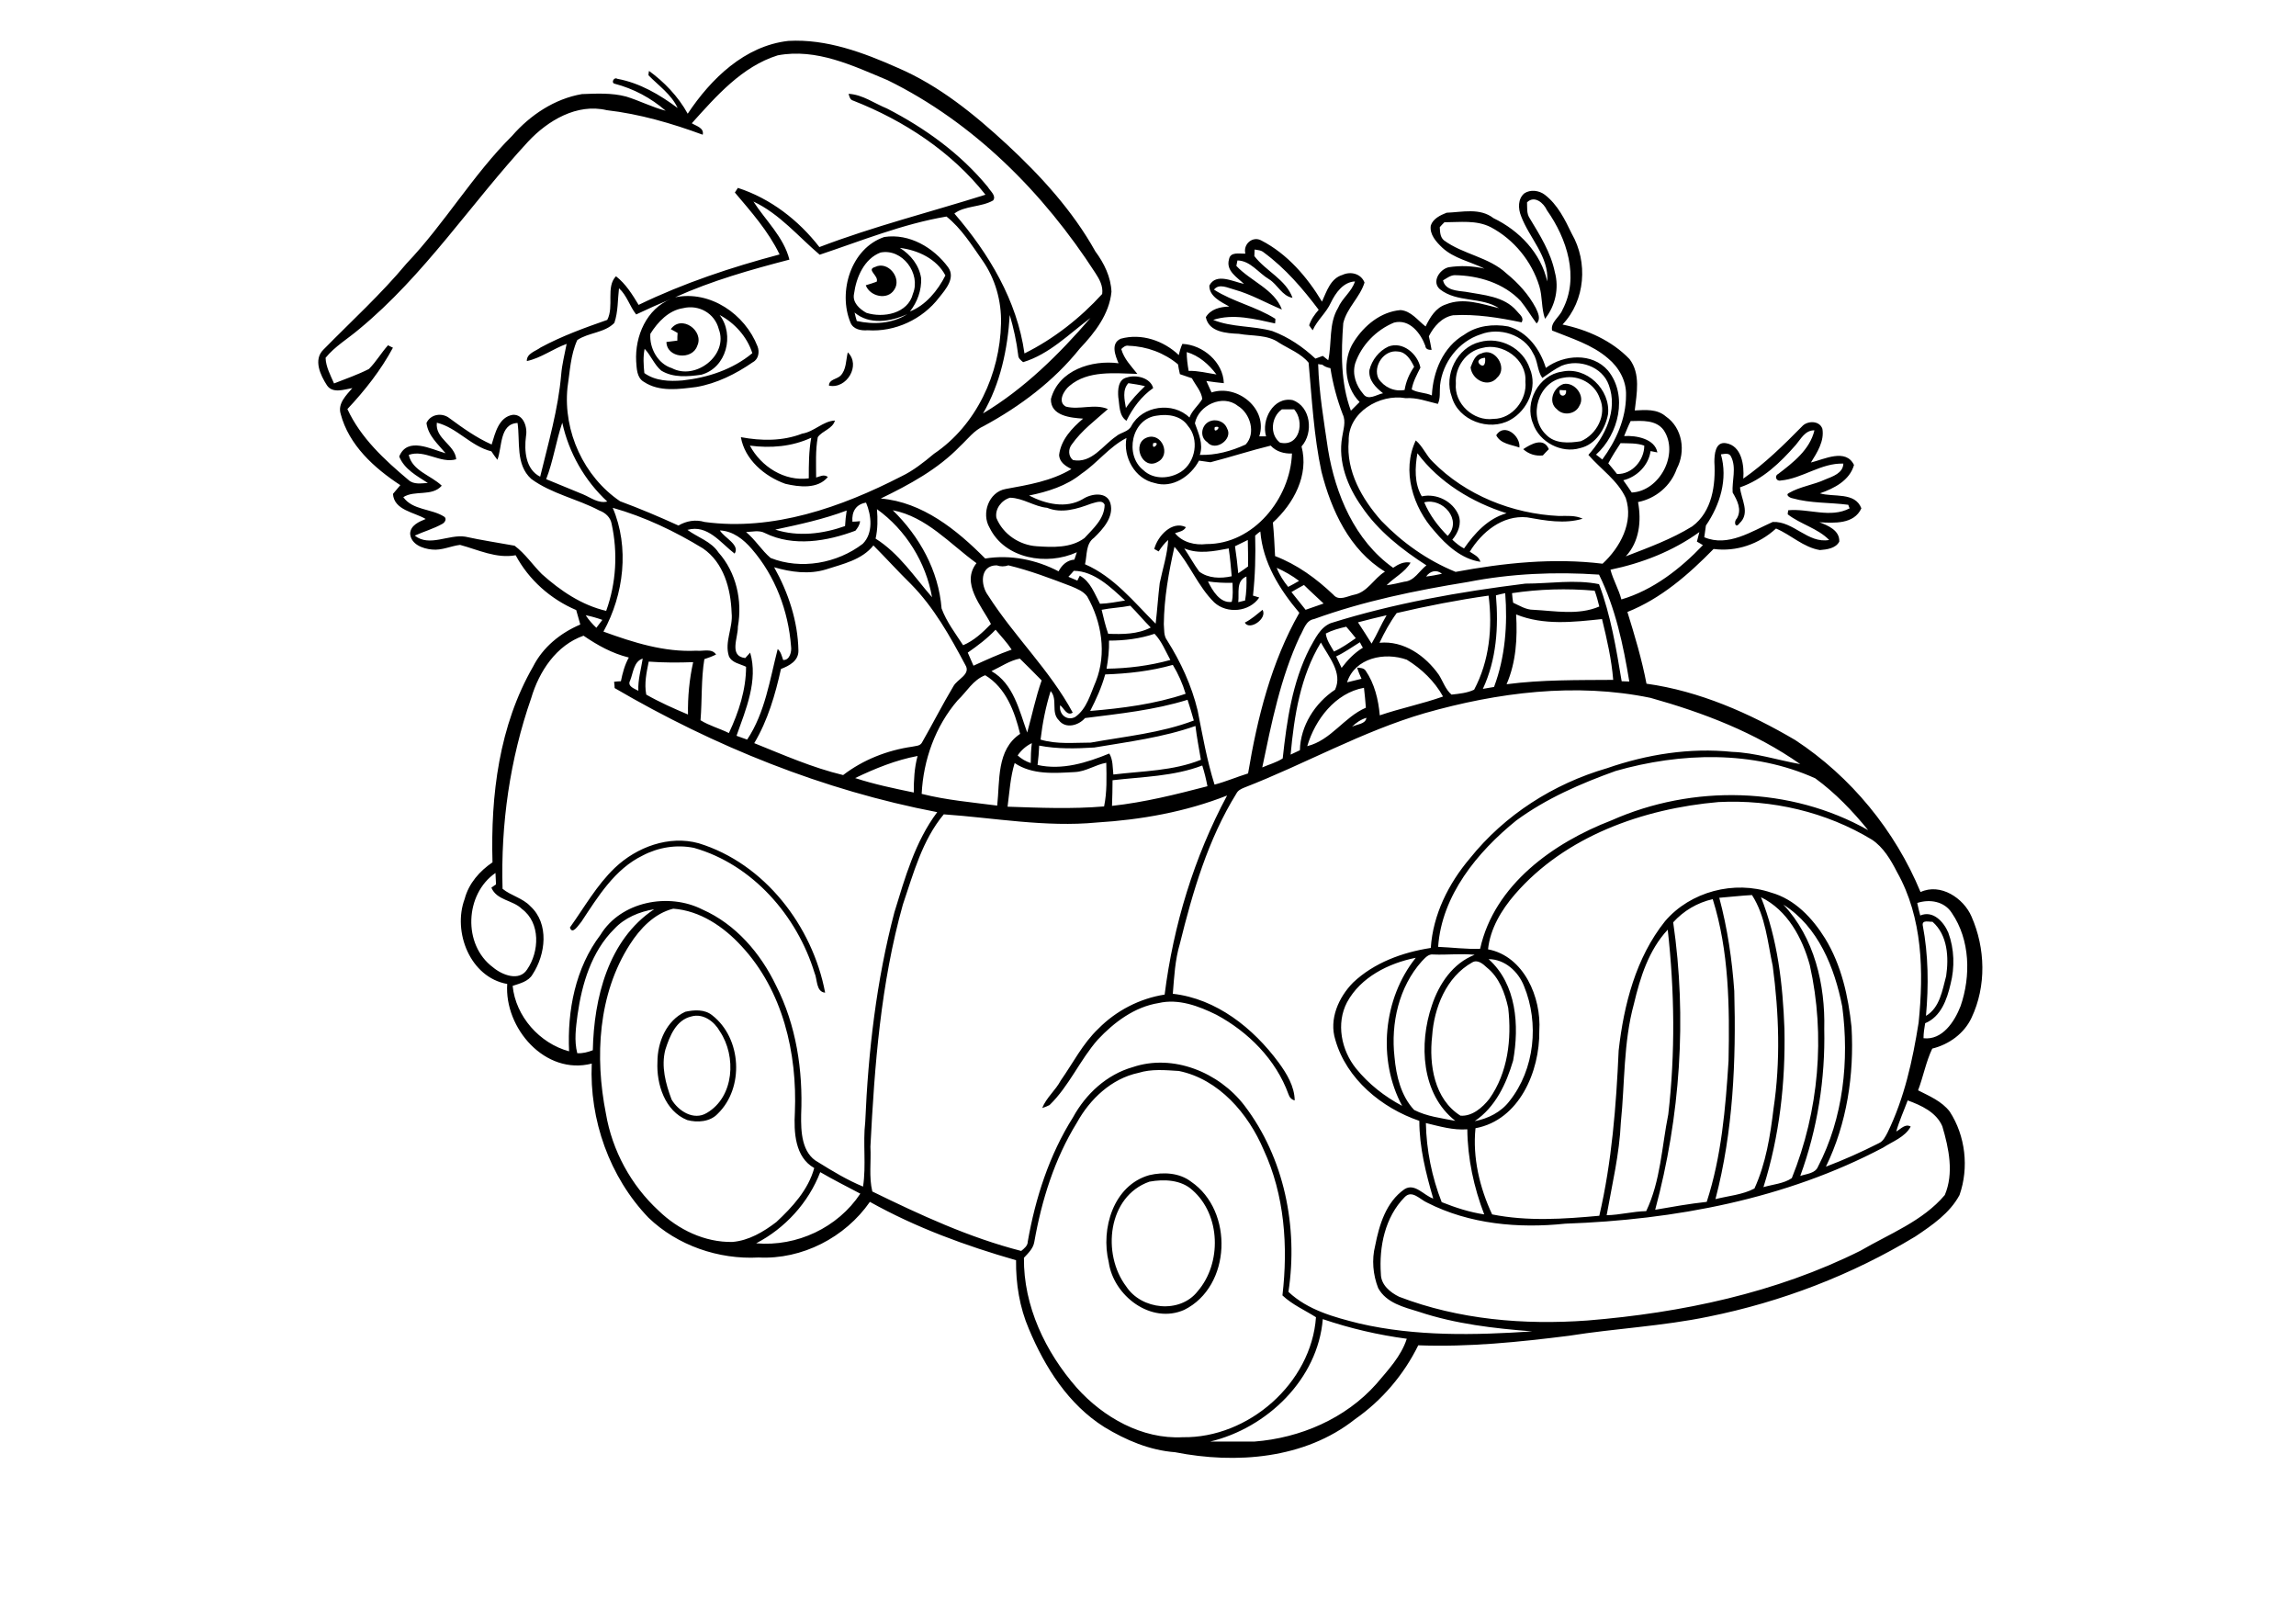 <?xml version="1.0" encoding="utf-8"?>
<!-- Generator: Adobe Illustrator 21.0.2, SVG Export Plug-In . SVG Version: 6.00 Build 0)  -->
<svg version="1.2" baseProfile="tiny" id="Layer_1" xmlns="http://www.w3.org/2000/svg" xmlns:xlink="http://www.w3.org/1999/xlink"
	 x="0px" y="0px" viewBox="0 0 842 595" overflow="scroll" xml:space="preserve">
<g>
	<path d="M421.5,433.3c-15.3,5.4-17.5,26.5-8.5,38.4c5.6,8.6,19.7,10.1,26.2,1.8c8.9-10.3,8.5-28-1.9-37.1
		C433.2,432.6,426.9,432.3,421.5,433.3 M421.5,430.9c5.1-1.2,11-0.9,15.3,2.4c15.7,10.7,14.8,38.4-2.5,47
		c-12.2,5.4-26-5.2-27.7-17.5C403.6,450.6,408.3,434.6,421.5,430.9 M253.6,372.7c-5.7,1.3-8,7.2-9.6,12.2
		c-1.6,6.1,0.1,12.5,2.3,18.3c2.5,4.2,8.1,7.8,12.9,4.9c10.1-5.9,10.9-20.8,4.8-29.9C262,374.6,257.9,371.5,253.6,372.7 M251.3,371
		c3.2-0.7,7.1-1,9.9,1.3c10.8,8.4,11.8,26.6,2,36.1c-2.8,3-7.5,3.3-11.2,2.3c-8.2-3.3-11.3-13.2-10.9-21.3
		C241.1,382.1,244.4,374.2,251.3,371 M225.5,318.2c8-7.6,19.8-12,30.7-9c24.2,7.4,41.8,30.4,46.4,54.8c-3.4-0.3-2.8-4.9-3.9-7.3
		c-6.4-20.9-22.7-39.7-44.2-45.8c-6.4-1.3-13.1-0.2-18.8,2.8c-10.3,5-16.4,15.1-22.5,24.3c-1,1.1-3.3,5-4.2,2.1
		C214.3,332.7,218.8,324.6,225.5,318.2 M456.5,228.3c2.4-1.2,4.4-3,6.5-4.7C464.9,226.8,458.2,231.4,456.5,228.3 M558.6,164.7
		c2.9-1.9,7.5-4.5,9.4,0c-0.8,0.8-1.5,1.5-2.2,2.3C563.1,167.3,560.6,166.5,558.6,164.7 M522.3,184.2c2,4.7,5,8.7,8.6,12.3
		C536.4,190.7,529.1,182.4,522.3,184.2 M519.8,166.2c-0.9,5.2-1.2,11,1.6,15.8c5.4-1.2,11.4,1.8,13.5,6.9c1.2,3.2-0.2,6.5-2.3,9
		c1.3,1.2,2.7,2.4,4.3,3.2c3.9-5.6,8.8-11,15.6-12.9C539.9,184.2,527.9,177,519.8,166.2 M519.2,161.5c2.6,2.2,3.8,5.5,6.2,7.8
		c12.1,12.3,29.2,19.1,46.3,19.9c2.9,0,6-0.3,8.7,1c-6.6,2-13.7,0.7-20.4-0.5c-9-0.9-16.6,5.4-21,12.6c1.5,1,3.4,1.8,3.9,3.7
		c-6.9-1-12.5-6.1-16.8-11.2C518.2,186.1,513.9,172.6,519.2,161.5 M422.9,162.5C422.1,165.9,426.2,161.7,422.9,162.5 M420.7,160.4
		c5.4-1.9,8.9,6.5,3.8,9C418.9,172.6,414.8,162.5,420.7,160.4 M548.7,159.6c2.9-4.7,9,0.2,8.5,4.5
		C554.2,163,550.3,162.8,548.7,159.6 M445.5,156.6C444.7,159.8,448.9,155.8,445.5,156.6 M443.4,154.6c2.5-1.2,5.6-0.1,6.6,2.5
		c2.3,3.9-4.3,8.7-7.3,5C439.9,160.3,440.5,156,443.4,154.6 M275,163.4c4.1,7.7,12.7,13.2,21.6,12c0-5,0-10,0.9-14.9
		C290.4,163.8,282.6,164.4,275,163.4 M294.2,159c4.4-0.7,7.6-4.6,12-4.8c-0.9,3.1-4.6,3.7-6.3,6.1c-0.9,4.9-0.6,9.9-0.6,14.8
		c1.4-0.4,2.9-1.3,4.3-0.2c-3.7,4.5-10.5,3.7-15.6,2.5c-7.6-2.7-14.9-8.9-16.3-17.1C279.2,161.7,287,161.8,294.2,159 M572,143
		c-0.6,2.7,2.7,2.8,2.3,0.1C573.6,143.1,572.8,143.1,572,143 M573.4,140.8c4.1-0.8,8.1,4.4,5.8,8c-1.4,3.1-5.9,3.8-8.2,1.3
		C567.5,147.4,569.7,142,573.4,140.8 M412.9,149.6c2-3,4.5-5.6,7-8c-2-0.5-4.1-0.8-6.1-1.1C411.5,143,412.4,146.6,412.9,149.6
		 M413.3,138.4c3.3-1.1,8.6,0.1,9.6,3.9c-4.3,3-7.5,7.3-9.8,12c-2.8-1.9-2.5-5.7-3-8.7C409.9,143,410,139.1,413.3,138.4
		 M573.4,138.5c-9.3,1.4-13.2,14.3-6.5,20.8c3.3,3.5,8.4,3.2,12.8,2.5c5.8-2.4,9.7-9.7,7-15.7C584.9,140.7,579,137.4,573.4,138.5
		 M572.7,136.3c9.1-2.1,18,6.6,17,15.6c-1,5.4-4.5,11.1-10.2,12.4c-6.9,2.1-15-2.2-17.3-9C558.9,147.5,564.3,137.5,572.7,136.3
		 M310.9,129.2c4.9,4.7-0.4,13.6-6.9,12.2c0-2.3,2.8-2.3,4.2-3.6C310.4,135.6,310.2,132.1,310.9,129.2 M542.8,133.7
		c1.8,1.3,2-1.2,1.8-2.5C543.2,131.2,541.1,132.2,542.8,133.7 M543.3,129.6c4.8-2.4,9.8,5.2,5.8,8.8c-3.2,4-9.3,1-9.8-3.7
		C540.1,132.7,540.9,130.1,543.3,129.6 M543.5,127.6c-5.9,1.2-10,7.1-9.6,13c-0.7,7.4,6.5,14,13.8,13c6.9,0,12.4-7,11.7-13.7
		C560,131.8,551,125.5,543.5,127.6 M542.7,125.4c7.6-2.1,15.8,2.3,18.3,9.7c3,6.9-0.8,15.4-7.2,18.9c-7.7,4.3-19,0.2-21.4-8.5
		C529.4,137.6,534.3,127.4,542.7,125.4 M246,120.7c3.9-5.5,12.3,0.6,9.7,6.1c-1.8,5.4-11.2,4.5-11.3-1.4c1.3-0.2,2.7-0.3,4-0.5
		c0-1,0-1.9,0.1-2.8C247.7,121.6,246.9,121.2,246,120.7 M320.9,97.9c4.8-2.4,10,4.2,7,8.4c-2.5,3.9-8.9,2.4-10.4-1.7
		c1.3-0.4,2.7-0.8,4-1.3C322.4,101.1,317.5,98.9,320.9,97.9 M313.4,114.6c0.2,1,0.5,2.1,0.8,3.1c6.2,1.4,13,1,18.5-2.5
		C326.6,118,318.8,119.2,313.4,114.6 M322.9,92.6c-6,2.3-8.9,9.1-9.7,15.1c-0.7,3.2,2,5.6,4.5,7c6.2,2,15.3,0.3,17.1-7
		C337.8,100.3,330.9,91,322.9,92.6 M330,90.9c4,2.5,7.1,6.4,7.8,11.1c0.2,4.4-1.4,8.8-4.1,12.2c5.7-2.2,10.2-7.6,13-13.2
		C343.5,94.9,336.6,91.7,330,90.9 M324.3,86.9c9.2-1.4,18.1,3.9,23.4,11.1c2.8,3.9-0.9,8.1-3.3,11.1c-6.1,8-16.2,12.7-26.2,12
		c-2.4,0.2-5.3-0.3-6.3-2.8C307.2,107,312.1,91,324.3,86.9 M485.1,483.7c-1.8,22-20.4,39.9-41.3,44.9c5.4,0,10.8,0,16.2,0
		c16.8-1.3,33.4-8.4,44.7-21.1c4.3-5.1,9.1-10.1,11.2-16.6C505.4,489.5,495.1,487.1,485.1,483.7 M300.8,429.8
		c-4.3,11.2-12.9,20.6-23.5,26.1c14.9,1.3,29.9-5.7,38.2-18.2C310.6,435.1,305.6,432.6,300.8,429.8 M522.9,411.8
		c0.2,9.9,2.2,19.8,5.8,29c5,2,10.2,3.7,15.6,4.5c-3.8-9.9-6.1-20.5-6.2-31.2C532.9,414.5,527.9,413,522.9,411.8 M699.6,403.5
		c-1.4,3.8-3.1,7.5-4.2,11.4c1.7-0.9,3.3-3,5.3-1.8c-2.1,3.9-6.6,5.4-10.1,7.7c-35.8,18.9-76.5,26.5-116.6,27.9
		c-17.1,1.8-35.1,0.2-50.6-7.7c-2.6-1.1-5.6-4.9-8.3-2c-7.2,7.3-9.4,18.2-8.7,28.1c0,4,3.4,6.8,6.7,8.4c21.9,8.4,45.8,10.4,69.1,8.7
		c34.4-2.8,69.1-10.1,100.1-25.6c10.6-6.2,22.8-10.8,30.9-20.4c3.4-8,1.5-17.1-0.9-25.2C710.1,407.8,704.5,405.3,699.6,403.5
		 M417.5,393.4c-9.9,2.1-17.8,9.6-22.6,18.3c-8.2,13.3-12.9,28.4-15.6,43.7c-0.4,2.4-2.2,4.1-3.8,5.8c-0.2,17.7,7.9,34.6,19.4,47.7
		c9.7,10.8,23.9,18.9,38.8,18.1c24.1,0.4,47.2-19.8,48.9-44c-4.1-2.6-8.7-4.6-12.3-8c2.1-18,0.8-36.8-6.9-53.4
		c-5.6-13.2-16.4-25.9-31.1-28.9C427.3,392.4,422.3,391.9,417.5,393.4 M539.9,352.9c-9.5,5.3-14,16.6-14.7,27
		c-1.2,10.5,0.8,23.2,10.4,29.2c4.3,0.3,8.1-3,10.6-6.2c6.8-9.6,8.2-21.9,6.9-33.3c-1.2-5.5-3.3-11.2-7.8-14.8
		C543.9,353.5,541.9,351.7,539.9,352.9 M545.9,351.7c10.3,9.2,11.3,24.4,9,37.2c-2.5,8.5-6.5,17.1-14.1,22.2
		c4.9-0.9,9.7-3.3,12.8-7.4c9.2-11.6,10.9-28.5,5.3-42.1C556.8,356.2,551.8,351.7,545.9,351.7 M494,367.5
		c-4.1,7.8-2.1,17.6,3.3,24.3c4.6,5.7,10.5,10.3,16.9,13.7c-9.1-16.9-7-39.3,5-54.3C509.2,353.2,499,358.3,494,367.5 M525.7,350
		c-1.9-0.3-3.1,1.3-4.3,2.5c-8.4,9.4-11.4,22.7-10,35.1c0.6,6.9,2.4,14.3,7.2,19.4c4.7,2.4,10,3,15.1,4
		c-12.5-9.8-13.4-28.3-8.6-42.3c2.6-7.9,7.7-15.5,15.7-18.6C535.8,349.6,530.7,350.2,525.7,350 M599.2,368.1
		c-3.9,14.2-3.3,29-4.8,43.5c-0.5,11.5-3.2,22.7-5.2,34c4.9-0.1,9.6-1.4,14.5-1.5c5.3-11.1,5.7-23.6,8.1-35.5
		c2.6-22.5,2.3-45.2-0.2-67.7C604.6,348.4,601.5,358.4,599.2,368.1 M705.1,339.2c2.1,11,2.2,22.2,1.2,33.3c5.1-3,6-9.4,7.4-14.6
		c1-6.8,0.6-15-5-19.9C707.6,338.1,704.9,337.2,705.1,339.2 M225.3,340.6c-8.4,8.3-11.9,20.2-13.5,31.5c-0.6,4.7-1.3,9.4-0.1,14.1
		c2,0.1,3.9-0.4,5.7-1.1c0.4-19,5.6-40.5,22.5-51.7C234.5,334.3,229.1,336.5,225.3,340.6 M246.9,333.2c-6.9,1.7-12.2,7.3-15.9,13.1
		c-11.7,18.2-12.9,41.3-8.8,62c2.3,13.6,9.2,26.3,19.3,35.6c7.2,7,17,11.7,27.1,11.5c6-0.5,11.4-3.7,16.1-7.3
		c5.9-5.5,11.7-11.8,13.9-19.8c-7.1-4-7.5-13.2-7.1-20.4c0.9-21.7-4.4-44.7-19.6-61C265.4,339.8,256.7,333.9,246.9,333.2 M654,331.7
		c11.4,12.1,15.4,29.4,15,45.6c0.4,18.3-2.5,36.7-8.8,53.9c2.3-0.8,5.5-0.9,6.5-3.4c9.3-17.9,11.5-38.9,8.9-58.7
		C672.8,354.8,666.8,339.8,654,331.7 M703.1,331.1c0.3,1.5,0.7,3.1,1.1,4.6c4.7-2,8.6,2.3,10.3,6.3c2.2,6,2.4,12.7,0.8,18.9
		c-1.3,5.6-3.5,11.9-9.3,14.3c-0.3,1.8-0.6,3.6-0.6,5.5c6.9,0.8,11.4-6.1,13.6-11.8c3.8-11,3.5-24.3-3.2-34.1
		C713.1,330.5,707.7,329.6,703.1,331.1 M645.8,329c6.1,15.3,8,31.9,8.6,48.3c0.4,19.6-1.8,39.3-7.7,58c3.4-1,7.5-1.3,10.4-3.3
		c9.9-24.5,12.4-52.2,6.6-78.1C661,344,655.5,333.7,645.8,329 M613.6,338.2c5.1,35.1,2.6,71.2-6.6,105.4c6.3-1.1,12.5-2.2,18.9-2.9
		c5.4-16.6,6.9-34.3,8-51.7c0.4-19.9,0.2-40.2-5.8-59.3C622.4,331,617.4,334,613.6,338.2 M630.5,329.2c3,11.2,4.7,22.7,5.5,34.2
		c0.7,25.6-0.4,51.5-6.9,76.3c4.7-1.2,10-1.6,14.3-3.9c4.2-9.2,5.8-19.3,7-29.3c2.6-17.3,2-35-0.3-52.3c-1.9-8.8-2.6-18.2-7.6-26
		C638.5,328.4,634.5,328.9,630.5,329.2 M180.8,354.7c3.3,2.8,9.6,5.3,12.5,0.8c4.5-6.5,5-17.1-1.9-22.2c-3.3-3.3-9.2-3.1-11.2-7.8
		c0.4-0.3,1.2-0.9,1.7-1.2c-0.1-1.4-0.1-2.8-0.2-4.2C170.5,327.8,169.6,346.4,180.8,354.7 M555.5,328c-4.9,5.7-9,12.5-9.8,20.1
		c13.2,2.5,19.6,17.7,18.8,29.9c0.2,14.8-7.3,32.7-23.4,35.7c-1.1,10.7,1.5,21.8,6.1,31.6c12.9,2.6,26.3,1.7,39.3,0.5
		c4.6-19.8,6.2-40.3,7.1-60.6c1.9-16.8,6.3-34,17-47.4c9.3-10.9,25.4-15.1,38.9-10.5c8.7,2.4,15.2,9.4,19.8,16.8
		c6,9.8,8.5,21.2,9.7,32.5c1,17.5-1.7,35.4-9.4,51.2c6.6-2.5,13.1-5.4,19.4-8.6c1.6-0.7,2.4-2.4,3.2-3.9
		c6.2-12.7,9.2-26.5,11.4-40.3c1.9-18.6,1.5-38.5-7.9-55.2c-2.3-4.5-5-9.1-9.2-11.9c-16.8-10.2-36.7-14.8-56.3-13.8
		C602.6,296.5,574,306.6,555.5,328 M408,286.1c0,3.1-0.1,6.2-0.2,9.4c11.9-1.3,23.5-4.2,35-7.2c-0.5-2.6-1.1-5.1-1.9-7.6
		C430.4,284.7,419.1,284.8,408,286.1 M369.5,295.8c11.8,0.4,23.6,0.9,35.4-0.1c1.1-5.3,0.9-10.7,0.8-16c-4,0.7-7.4,3.2-11.5,3.4
		c-7.4,0.4-15.6,1.1-22.1-3.3C370.5,285,370.2,290.5,369.5,295.8 M592.5,282.7c-12.8,4.6-25.5,10.1-36.5,18.2
		c-14.2,11.5-27.3,27.4-28.6,46.3c5.1,0.2,10.3,0.9,15.4,0.7c5.2-23.5,26.9-38.9,48.2-47.1c29.7-13.2,65.6-12.5,94.1,3.6
		c-5.7-7-12.1-13.7-19.4-19C642.9,275.1,616.3,275.9,592.5,282.7 M313.6,285.3c7,2.3,14.3,3.8,21.5,5.3c0-4.5,0.2-9,1.4-13.4
		C328.5,278.7,320.9,281.8,313.6,285.3 M373.2,277c1.4,1.3,3,2.2,4.8,2.8c0-2.4,0.1-4.9,0.4-7.3C376.3,273.5,374.5,275.1,373.2,277
		 M401.3,274.1c-6.7,0.4-13.5,0.6-20.2-0.7c-0.1,2.4-0.3,4.7-0.6,7.1c9,2,18-0.8,26.3-4.2c1.4,2.3,1.2,5.1,1.5,7.7
		c10.8-1.3,21.9-1.3,32.1-5.4c-0.7-4.1-1.5-8.3-2-12.4C426.5,270.4,413.8,272,401.3,274.1 M495.8,266.5c1.8-1,5-0.9,5.3-3.3
		C499.1,263.8,497.3,265,495.8,266.5 M381.6,271.2c6,1.8,12.3,1.1,18.4,1.1c12.7-2.3,25.7-3.5,37.8-8.1c-0.7-2.6-1.5-5.1-2.3-7.6
		c-12.2,3.8-25,5.1-37.6,6.7c-2.3,2.7-7.1,4.1-9.6,0.8c-3-2.9-0.3-7.6-3-10.7C383.5,259.1,382.3,265.2,381.6,271.2 M522.5,261.5
		c-23,6.7-44,18.7-66.2,27.3c-1.2,0.5-2.3,1-2.9,2.2c-10.4,16.8-16,36-20.7,55c-1.8,6-2.1,12.2-2.6,18.4c16,1.8,29.5,12.6,38.8,25.2
		c3,4.1,5.8,8.7,5.9,13.9c-1.2-0.3-1.9-1.1-2.3-2.3c-4.6-12.7-14.7-22.8-26.4-29.1c-6.5-3.2-13.9-6-21.2-4.3
		c-8.8,1.4-16.3,7-22.3,13.4c-6.6,7.5-10.5,17-17.7,24c-0.8,0.4-1.7,0.8-2.7,1.1c1.5-3.8,4.9-6.5,6.8-10.1c4.5-6.4,8.1-13.6,13.8-19
		c6.5-6.6,15.2-11.1,24.3-12.5c3.2-25.4,10.8-50.4,22.9-73c-15.2,6-31.5,8.9-47.8,9.9c-18.8,1.8-37.5-1.7-56.1-3
		c-7.9,9.5-11.1,21.6-15,33.1c-8.1,28.9-10.4,59-11.9,88.8c0.3,5.4-0.6,11,0.7,16.4c17.6,8.6,35.5,16.9,54.6,21.8
		c1.1-0.9,2.4-1.9,2.4-3.4c2.8-16,7.9-31.8,16.6-45.6c4.7-8.6,12.4-15.7,21.9-18.4c14.8-5,31.6,1.9,40.9,14
		c14.7,19.2,19.8,44.7,16.2,68.4c7.1,6.7,16.8,9.3,26,11.6c20.8,4.8,42.3,4.3,63.4,2.9c-14-1.1-28.1-2.7-41.6-7.2
		c-5.5-1.7-11.9-3.2-14.9-8.7c-1.9-4.9-2.4-10.4-1.1-15.5c1.5-7.7,4-16,10.7-20.7c3.8-2.5,7.2,2.3,10.6,3.4
		c-2.7-9.3-5.1-18.8-5.1-28.5c-13.8-4.7-26.7-15.3-30.8-29.7c-2.4-7.6,1.2-15.6,6.5-21c7.7-7.3,18.1-11.1,28.5-12.7
		c0.8-12.2,6.5-23.6,14.3-32.8c12.8-16,30.7-27.4,50.3-33.1c14.7-5.1,30.4-7.6,45.9-6c8.5,0.3,16.6,3,25,4.5
		c-16.5-11.6-35.6-18.9-54.9-24.3C577.8,250.2,549.2,253.9,522.5,261.5 M479.4,273.6c8.8-2.2,13.4-10.6,21.5-14.1
		c-0.2-2.4-0.4-4.9-0.7-7.3C489.7,254.1,482.3,263.8,479.4,273.6 M351.2,256.8c-8.2,9.5-12.6,21.9-13.2,34.3
		c9.1,2.3,18.5,3.1,27.7,4.3c1-9.1-0.3-20.5,8.4-26.3c-2-8.2-5.2-16.9-12.8-21.5C356.8,249.3,354.5,253.7,351.2,256.8 M405.3,247.3
		c-1.3,4.7-3.3,9.1-5.5,13.4c11.8-1,23.7-2.5,35-6.3c-1.1-3.7-2.7-7.3-4.7-10.6C422,246.1,413.7,247,405.3,247.3 M237.9,242.6
		c-0.8,4-1.7,8-0.9,12.1c4.9,2.8,10.1,5.1,15.3,7.3c-0.1-6.5,0.5-12.9,1.9-19.2C248.7,243,243.3,243,237.9,242.6 M231.1,249.5
		c-1.2,2.2,1.6,3,3,3.8c-0.2-4,1-7.9,1.6-11.8C232.4,242.5,232.2,246.8,231.1,249.5 M363.6,246.1c8.1,4.6,10.2,14.5,13.1,22.5
		c1.8-6.4,3.1-12.9,5.3-19.1c-2.7-2.7-5.3-5.4-8-8C370.3,242.2,367,244.5,363.6,246.1 M494,250.2c1.8-0.4,3.5-0.9,5.3-1.3
		c-0.6-1.3-1.2-2.7-1.6-4.1c1.1,0.1,2.4,0.1,3.1,1.1c3.3,4.8,4.7,10.7,5.2,16.4c7.6-2.6,15.6-4.2,23.2-6.9
		c-3.1-5.6-7.9-10.2-13.3-13.5C507.8,239,496.9,241.2,494,250.2 M490,240.7c0.7,1.4,1.3,2.8,2,4.2c2.2-2.9,4.7-5.5,7.8-7.4
		c-0.4-0.7-0.8-1.3-1.1-2C495.8,237.3,493,239.3,490,240.7 M484.4,235.6c-7.5,12.3-9.8,26.9-11.1,41.1c1.1-0.5,2.3-1.1,3.4-1.6
		c0.2-8.9,5.5-17.3,12.9-22.2C492.5,246.7,487.2,240.8,484.4,235.6 M194.8,256c-7.8,22.4-11.2,46.2-10.5,69.9
		c3,2.5,7.4,3.4,10.2,6.4c7,6.4,5.6,17.7,0.8,25c-1.5,2.6-4.6,3.3-7.3,4.2c1.1,11.2,9.9,21.1,20.7,24c-0.7-14.9,2.3-30.6,11.5-42.7
		c7.5-12.3,25-15.6,37.4-9.3c12.2,5.4,21.3,16,27,27.9c7.4,14.5,9.9,31.1,9.2,47.3c-0.1,6.1,0.1,14.2,6.3,17.5
		c5.3,3.3,10.6,6.5,16.4,8.9c1.2-7.9-0.1-15.9,0.8-23.7c1.1-25.9,4.1-51.8,10.7-76.9c3.9-12.7,7.6-25.9,15.7-36.7
		c-41.8-8-81.7-24.1-118.3-45.5c0-0.6-0.1-1.7-0.2-2.3c0.6-0.1,1.9-0.2,2.5-0.2c0.6-3,1.4-6,2.9-8.7c-6.1-1.5-11.5-4.5-16.6-8
		C204,236.6,197.7,246.2,194.8,256 M406.7,234.9c0.1,3.4-0.3,6.9-0.9,10.3c7.9-0.1,15.8-1.1,23.4-3.2c-1.8-3.3-3.2-6.9-5.8-9.6
		C418.1,234.2,412.4,234.9,406.7,234.9 M354.9,239.3c0.7,1.6,1.4,3.2,2.1,4.8c4.6-2.1,9.2-4.2,14-5.9c-1.7-2.6-3.9-4.9-5.9-7.3
		C362.1,234.1,358.5,236.8,354.9,239.3 M486.2,232.3c0.3,2.5,1.8,4.5,3,6.6c2.9-1.3,5.4-3.1,8-4.9c-1.1-1.4-2.3-2.8-3.5-4.2
		C491.1,230.4,488.5,231.1,486.2,232.3 M498,228.2c1.7,2.6,3.4,5.2,5,7.8c2-3.4,3.5-7,5.5-10.4C504.9,226.4,501.5,227.3,498,228.2
		 M556,225.3c0.5,8.7,0,17.5-3.5,25.6c13-1.7,26-1.5,39.1-1.6c-0.6-7.5-2.3-14.9-4.1-22.3C577.1,228.1,566.1,229.4,556,225.3
		 M214.8,225.6c1.1,1.7,2.4,3.2,3.9,4.6c0.7-1,1.5-1.9,2.2-2.9C218.9,226.6,216.9,226,214.8,225.6 M404,223.6c0.7,3,1.4,5.9,2.4,8.8
		c5.3,0.2,10.8,0.2,15.6-2.3c-2.6-2.6-4.9-5.4-7.5-8C411,222.8,407.5,222.9,404,223.6 M512.2,224.8c-2.5,3.4-4.5,7.1-6.3,10.9
		c8.9-0.9,16.9,4.8,21.8,11.8c1.5,2.4,2.4,5.3,4.6,7.2c2.8-0.3,5.8-0.6,8.3-1.8c5.6-10.5,6.8-22.8,5.3-34.5
		C534.6,220,523.3,222.2,512.2,224.8 M548.6,218.3c1,11.6,0.2,23.6-4.8,34.3c1.3-0.2,2.7-0.5,4.1-0.7c4.1-10.9,5-22.9,4.1-34.4
		C550.9,217.7,549.8,218,548.6,218.3 M554.5,217.5c0.1,1.2,0.2,2.3,0.4,3.5c2.4,1.1,4.7,2.6,7.4,2.6c8,0.4,16.5,2.1,24.2-1.2
		c-0.5-2-1-3.9-1.7-5.8C574.6,215.7,564.5,216,554.5,217.5 M473.6,217.1c1.8,2.2,3.5,4.4,5.2,6.5c2.2-0.8,4.4-1.5,6.6-2.3
		c-2.4-2.3-4.9-4.5-7.2-6.8C476.7,215.3,475.1,216.2,473.6,217.1 M443,213.2c1.6,3.3,4.4,8.1,8.7,7.5c0.6-2.3,0.3-4.7,0.3-7
		C448.9,213.8,445.9,213.6,443,213.2 M454.1,220.8c0.8-0.2,1.7-0.4,2.5-0.6c0.5-2.9,0.6-5.9,0.5-8.8
		C453.2,213,454.5,217.4,454.1,220.8 M538.3,213.4c-19.1,3.1-38.2,7-56.4,13.6c-3.1,0.5-3.8,4-5.2,6.3
		c-7.1,15.2-10.4,31.8-13.8,48.1c2.5-1.1,5.2-1.8,7.5-3.3c1.5-13.8,3.5-27.9,9.9-40.4c2-3.5,3.8-7.6,7.7-9.2
		c23.2-7.3,47.3-11.5,71.4-14.5c9,0,18.2-1.6,27,0.2c4.3,11.4,6.3,23.6,8.3,35.6c0.9,0,1.9,0.1,2.8,0.1c-2.2-13.4-5.1-27-11.1-39.2
		C570.4,209.6,554.1,210.3,538.3,213.4 M523,211.4c1.9-0.2,3.9-0.6,5.8-1C526.8,208.7,524.4,209.4,523,211.4 M393.8,209.3
		c-0.6,0.7-1.3,1.5-2,2.2c1.1,0.5,2.2,0.9,3.3,1.4c0.2-0.5,0.7-1.4,0.9-1.8c3.9,2.1,5.4,6.6,7.4,10.3c3.1-0.1,6.1-0.7,9.2-1.2
		C407.4,215.4,401.3,209.4,393.8,209.3 M468.2,208.2c1,2.6,2.5,4.9,4.2,7c1.3-0.7,2.7-1.4,4-2.2
		C473.9,211.1,471.1,209.5,468.2,208.2 M362.4,218.4c9.5,14.9,22.6,27.3,31,42.9c-2.1,1.4-3.2-1.6-4.6-2.7c-0.6,3.3,2.5,5.9,5.5,4.3
		c4.3-3,5.6-8.5,7.6-13.1c4-10.2,2.1-21.8-3.2-31.1c-1.4-1.9-3.7-2.8-5.8-3.7c-7.6-2.9-15.2-5.8-23.1-7.7c-1.4,0.5-2.9,0.5-4.3,0
		C359.3,207.3,359.5,214.6,362.4,218.4 M434.3,201.1c1.9,2.8,3.5,5.8,5.5,8.5c3.3,2.5,7.9,2.6,11.9,1.7c-0.3-3.4-0.6-6.8-1.1-10.2
		C445.3,202.1,439.6,203.3,434.3,201.1 M302.9,208.8c-6.2,1.9-12.9,1-19-0.8c5.2,9.3,8.7,19.8,8.9,30.5c0.1,3.8-3.3,5.6-6.4,6.8
		c-2.1,9.4-4.8,18.8-9.8,27.2c10.7,4.3,21.3,9,32.6,11.7c7.3-5.6,16.2-9.1,25.3-10.4c1.2-0.3,2.9-0.2,3.6-1.5
		c3.9-6.8,7.5-13.9,11.5-20.6c1.4-2.7,6.6-4.4,4.4-7.9c-5.6-10.5-11.5-21.1-20-29.7c-4.7-4.6-9.1-9.5-13.7-14.1
		C316.1,205.3,309.1,206.8,302.9,208.8 M452.9,200.3c0.5,3.3,0.9,6.6,1.2,9.9c1.2-0.8,2.4-1.6,3.6-2.5c0-3.2,0-6.5-0.1-9.7
		C456,198.8,454.5,199.5,452.9,200.3 M590.6,208.9c1,3.8,3,7.1,4,10.9c11.6-3.4,21.6-11.2,29.9-19.9c-0.7-0.4-1.4-0.9-2.2-1.3
		c0.3-1.2,0.6-2.3,0.9-3.5C613.5,202.1,602.2,206.5,590.6,208.9 M460.3,196.4c0.2,7.3,0,14.7-0.8,22c0.6,0.2,1.8,0.5,2.3,0.7
		c-3.6,5.3-11.8,6.1-16.5,1.8c-6-5.9-9-14.1-14.6-20.4c-2.1,9.3-3.8,18.8-3.9,28.4c0.2,2-0.1,4.2,1.2,5.9c5,7.9,9,16.6,11.2,25.7
		c1.8,9.1,3.4,18.3,6.2,27.2c4.2-1.1,8.1-2.8,12.3-4.1c3.4-20.4,8.5-40.8,18.8-58.9c-7.2-8.5-13.4-18.4-14.3-29.8
		C461.5,195.3,460.9,195.9,460.3,196.4 M252.1,194.3c3.8,2.8,8.7,4.2,11.4,8.3c6.5,7.3,8.8,17.6,7.1,27.2c0.1,4-3.4,10.8,2.7,11.5
		c0.6-0.7,1.2-1.3,1.8-2c3,10.2-1.6,20.9-5,30.5c1.3,0.5,2.6,0.9,3.9,1.4c6.6-9.9,8.3-22,11.2-33.2c1.2,1,1.5,2.6,2,4
		c2.4,0.2,3.2-3.1,2.9-5c-1-13-5.8-25.8-14.4-35.7c-3-3.5-6.9-6.6-11.7-6.8c1.6,2.7,7.5,5.3,5.4,8.5
		C264.3,199.1,259.5,192.2,252.1,194.3 M327.4,187.1c9.8,9.6,16.8,22.1,17.9,36c1.8,4.9,5.1,9.2,7.9,13.5c4-1.7,7.2-4.7,10.2-7.8
		c-3.4-6.6-11.1-14.9-5.3-22.3C348.3,199.4,339.8,189.5,327.4,187.1 M321.6,186.7c0.3,3.6,0.3,7.3-0.5,10.8
		c8.6,5.4,14.2,14,20.7,21.5C339.6,206.3,332.2,194.3,321.6,186.7 M284.3,194.2c8.4,2.7,17.4,1.6,25.6-1.3c0.1-1.9,0.3-3.8,0.6-5.7
		C302,190.4,293.2,192.3,284.3,194.2 M224.7,186.2c6.2,14.5,4.1,31.8-3.4,45.4c11,4,22.3,7.6,34.1,7c2.4,0.3,5.6-1,7.2,1.4
		c-1.4,0.7-2.8,1.2-4.3,1.7c-1.2,7.3-0.8,14.9-1.4,22.4c3.2,2,7,3,10.4,4.7c3.6-7.6,6.3-15.9,6.3-24.3c-2.2-1.1-5.2-1.4-6.3-3.9
		c-1.7-5.3,1.6-10.5,1-15.9c-0.3-8.8-2.9-18.4-10.5-23.6C247.5,194.8,236.4,189.5,224.7,186.2 M312.6,191.3c0.7,0,2.1-0.1,2.8-0.2
		c-0.1,1.4-0.9,2.5-1.7,3.5c-10.4,3.9-22.7,6-33.1,0.9c-2.2-1.2-4.7-0.5-7-0.4c3.4,2.8,5.7,6.7,9,9.5c11.1,4.4,24.4,2,33.8-5.2
		c3.9-3.9,3.2-10.4,1.2-15.1C313.9,184.9,312.3,187.6,312.6,191.3 M370.4,182.5c-3.1,0.9-5.6,4.1-5,7.4c2.4,6,8.5,10,14.8,10.4
		c5.9,0.4,12.5,0.7,17.5-3c3.2-3.5,7.3-7,7.4-12.2c-0.8-2-3.4-0.8-5-0.4c-5.1,1.9-10.7,3.7-16.1,1.5
		C379.4,185.8,375.2,182.6,370.4,182.5 M594.3,162.5c-1.6,2.4-3.1,4.8-4.5,7.4c1.1,1.3,2.2,2.6,3.2,3.9c5.6,0.2,10-5.1,10-10.4
		C600.2,162.4,597.3,162.6,594.3,162.5 M396.6,173.7c-5.5,4.5-12.4,6.6-19.2,8c6,3.1,13.5,4.9,19.7,1.3c3-2,8.8-2.9,10.1,1.5
		c1.4,5-2.7,9.5-6,12.7c-3.1,2.2-2.5,6.4-3.3,9.7c10.6,4.6,17.9,13.8,25.9,21.8c0.6-5,0.9-10,1.5-14.9c1.1-5.3,2.8-10.4,3.1-15.8
		c-1.4,1.2-2.5,2.7-3.5,4.2c-0.4-0.2-1.2-0.7-1.6-0.9c1.2-4.7,6.5-10.5,11.6-8c-0.8,1.5-2.5,1.7-4,2.2c2.7,3.4,7.4,4.5,11.5,4
		c17.3,0.1,30.8-16.7,31.4-33.2c-2.9,0.1-5.8-0.7-7.8-2.9c-7.4,1.8-14.7,4.2-22.1,6.1c-1.4-0.2-2.8-0.4-4.2-0.6
		c-3,5.7-9.7,10.3-16.3,8.2c-7.2-1.5-11.6-9.5-10.3-16.5C406.7,163.9,402.4,169.8,396.6,173.7 M658.6,163.1
		c-5.7,6.5-12.2,12.8-20.5,15.6c0.4,4.4,3.9,9.4-0.2,13.2c-1.5,2.1-2.2-0.6-1-1.7c2-3.3,0.2-6.7-1.5-9.6c-0.3-4.3,1.5-9.1-0.6-13.2
		c-0.7-1.5-2.5-0.9-3.7-0.8c2.6,9.1-0.3,18.5-5.5,26.1c-0.2,1.4-0.4,2.9-0.6,4.3c8.7,3.7,17.4-2.2,25.1-5.6c7.6-0.4,12.9,8,20.7,6.6
		c-4.2-4.3-10.4-5.7-15.2-9.4c0-0.4,0.1-1.1,0.2-1.5c7.4-0.7,15.5,3,22.5-0.7c-0.1-0.3-0.4-0.9-0.5-1.3c-6.8-0.9-13.8-0.5-20.5-2.4
		c-0.8-0.1-2.7-1.2-1.3-1.9c4.1-2.4,9.1-3,13.4-5c2.7-1.1,6.5-2.3,6.6-5.8c-8.2-0.3-15,5.5-23,6.2c-1.6,0.4-2.4-1.7-0.9-2.4
		c5.5-4.2,11.6-8.9,13.3-16C662,157.7,660.4,161,658.6,163.1 M200.3,175.7c4.5,1.9,9.1,3.7,13.6,5.6c2.8,1.2,5.6,3.4,8.8,2.6
		c-8.3-7.7-14.1-17.9-16.5-28.9C203.9,161.8,202.9,169,200.3,175.7 M160.2,155c-0.7,5.9,6.7,8.1,7.1,13.4
		c-5.8,1.7-11.5-3.7-17.4-1.6c1.3,5.9,8.2,7.5,12.1,11.3c-3.6,4.1-9.9,1.5-14.1,4.2c3.4,4.8,10.3,4.2,14.9,7.1
		c1.2,0.7,0.4,2.2-0.6,2.7c-3.2,1.8-6.8,2.8-10.1,4.3c5.4,4.3,12.5-0.6,18.6,0.4c5.9,1.3,12,2.2,18,3.3c3.9,2.9,6.6,7,10,10.4
		c6.8,6.1,14.6,11.4,23.6,13.5c3.7-10.2,4.3-21.4,2-31.9c-0.4-2.4-2.3-4.1-4.5-4.9c-8.1-4.3-17.5-6.1-25-11.6
		c-5.8-5.3-4-13.6-5-20.5c-6.7,0.3-5.6,9-7.4,13.5c-0.8-1-1.5-2.1-2.2-3.1C172.6,163.6,167.6,156.8,160.2,155 M598,154.4
		c-0.9,1.8-1.6,3.6-2.4,5.5c4.4-0.3,11.3,1,12.2,6c-0.6-0.1-1.9-0.4-2.5-0.5c-0.7,5.2-5,9.5-10,10.7c1.1,1.5,2.1,3,3.1,4.5
		c10.3-0.5,17.5-14.3,11.7-22.9C607.3,153.9,602.2,154.3,598,154.4 M424.3,152.4c-9.4,1.1-12,14.5-5,20c3.8,3.6,9.7,3.2,13.8,0.6
		c5.4-3.5,6.8-12,2.5-16.9C433.2,152.5,428.4,151.7,424.3,152.4 M469.4,162.3c7.3,1.7,9.1-7.8,5.2-12.2c-1.5,0-3,0-4.5,0
		C466.2,152.8,465.5,159.3,469.4,162.3 M438.2,155.2c1.3,3.7,3.2,7.6,1.8,11.6c5.8,0.2,11.6-1.4,16.8-3.8c3.9-4.1,1.7-11.5-2.9-14.2
		C448.4,144.4,439.5,148.6,438.2,155.2 M483.4,133.5c0.3,10.5,2.1,20.9,3.6,31.2c2.7,16.5,9.8,33.5,23.9,43.5c1.9-1.3,4-2.4,6.4-1.9
		c-2.1,3.6-6,5.4-8.8,8.3c2.2-0.3,4.4-0.8,6.5-1.3c3.7-0.3,5.4-3.9,8.1-6c-9-5.8-17.7-12.6-23.7-21.5c-5.2-7.3-8.8-16.5-7.2-25.5
		c0.4-2.8,1.5-5.7,0.2-8.4c-2.1-5.5-3.6-11.1-4.5-16.9c-1.1-0.2-2.2-0.6-3-1.3C484.5,133.7,483.8,133.6,483.4,133.5 M435.2,129.1
		c0,2.3,0.3,4.6,0.7,6.9c3.5-0.1,6.8,0.8,10.2,1.3C443.3,133.6,439.7,130.4,435.2,129.1 M505.5,138.8c2.1,3.2,5.8,4.9,9.6,4.2
		c0.5-3.1,1.7-5.9,3.5-8.5c-1.2-2.5-2.9-5.4-5.9-5.6C507.5,128.1,503.4,134.3,505.5,138.8 M411.2,128c1,3.6,3.6,6.2,5.9,9.1
		c-8.3-0.2-18.1-1.4-24.9,4.4c-2.1,1.7-4.5,5.9-1.3,7.6c5,1.3,10.5-1.2,15.4,0.9c-4.6,4.1-9.6,7.8-13.2,12.9
		c-1.4,1.7-1.4,4.4,0.4,5.8c6.9,1.3,10.8-5.3,15.8-8.7c1.7-1.5,4.5-1.6,5.6-3.8c4-7.5,15.3-9,21.3-3.1c1-2.7,3.3-4.4,4.7-6.8
		c-0.3-2.8-2.5-5.1-3.8-7.6c-1.5-0.5-3-1-4.4-1.5c-0.3-1.2-0.5-2.4-0.7-3.6c-5-4.2-11.5-6.6-18-6.8
		C412.8,126.5,411.9,127.3,411.2,128 M543,122.6c-8.1,2.6-14,10.3-14.9,18.7c-0.2,2.3,0.2,4.7-0.8,6.8c-3.9-0.9-7.7-2.4-11.8-2.1
		c-9.5-1.7-21.2,5.2-20.9,15.7c-1,11.1,4.9,21.3,12,29.3c7.7,8,16.9,14.5,27.2,18.7c17.7-3.3,35.9-5.2,53.9-3
		c6.4-5.9,11.5-15.2,8.5-24.1c-3-6.5-9.1-10.5-13.7-15.8c6.1-6.8,10.9-16.4,7.5-25.6c-2.4-6.8-10.9-9.7-17.3-7.1
		c-2.5,1.2-4.8,2.9-7.1,4.5c-1.9-2.7-1.6-6.3-3.4-9.1C558.9,122.7,549.9,119.9,543,122.6 M360.5,151.6c15.2-9.1,27.9-21.7,39.4-35
		c-7.9,5.9-15.1,13.3-24.7,16.2c-0.8-0.7-1.8-1.4-1.8-2.6c-0.6-5-1.7-9.9-3.1-14.7C369.5,128.1,366.9,140.6,360.5,151.6
		 M263.9,115.5c5.6,7.3,2.5,19.4-6.7,21.9c-4.8,0.7-10.3,1.2-14.7-1.5c-2.6-2.2-3.8-5.6-6.1-8c-0.6,2.9-0.4,6-0.1,8.9
		c4,2.9,9.2,3.1,14,2.7c9.2-1,18.4-4,25.6-10C274,123.5,269.4,118.4,263.9,115.5 M250.5,113c-5.3,0.8-9.3,5.1-12,9.4
		c-0.4,5.2,2.7,11,7.9,12.6c8.7,4.6,20.8-4.8,17.2-14.3C262.1,114.8,256.2,111.6,250.5,113 M460.1,91.5c0,0.6-0.1,1.8-0.1,2.4
		c4.2,5.5,11.6,8.6,14,15.3c-3.8-0.6-5.5-4.9-8.6-6.8c-3.9-2.3-6.8-6.8-11.6-6.9c-0.1,0.5-0.3,1.5-0.4,2c5.2,5.6,14,8.6,16.7,16
		c-5.8-2.4-11.3-5.6-17.4-7.3c-2.4-0.6-5.6-2.4-7.5,0c7,4.5,15.4,6.2,22.5,10.7c0,0.4,0,1.3-0.1,1.7c-7.3-1.6-15.4-3.7-22.7-1.3
		c6.9,2.8,14.6,2.1,21.7,4.1c5.9,2.2,11.2,5.8,15.8,10.1c0.9-0.3,1.8-0.7,2.7-1c0.7,0.5,1.3,1.1,2,1.6c1.4-6.3,0.1-13.4,3.6-19.2
		c1.5-3.6,5-5.9,6.2-9.7c-4.3,0.2-7.1,4.2-8.8,7.7c-1.7,3.8-5,6.4-6.7,10.2c-0.3-0.4-1-1.3-1.3-1.8c0.7-2.2,2-4,3.5-5.7
		c-5.8-7.7-12.2-15.2-20.1-21C462.5,91.7,461.2,91.7,460.1,91.5 M276.3,73.9c4.5,7,11.1,13,13.2,21.3c-14.2,3.7-28.4,7.7-41.9,13.8
		c12.9-2.6,25.6,6.2,30.2,18c0.8,2,0.4,4.7-1.7,5.8c-6.2,4.3-13.2,7.8-20.7,9.1c-6.4,0.8-13.6,1.9-19.3-1.9
		c-2.6-1.5-2.6-4.9-2.8-7.5c-0.5-9.2,3.8-19.3,12.8-22.9c-4.3,1.8-8.6,3.7-12.8,5.7c-2.4-3-3.4-7-6.3-9.6c-0.5,4.2-0.3,8.6-1.7,12.7
		c-3.6,3.7-9.5,3.5-13.6,6.3c-2.5,5.5-2.7,11.6-3.6,17.5c-1.6,16,6,32.6,19.3,41.6c7.3,2.7,14.4,5.7,21.4,8.9
		c2.9-1.7,6.3-2.3,9.6-1.3c25.1,3.4,50.1-5.4,72.1-16.7c4.4-2.1,8.3-5.2,12-8.3c15.6-10.5,24.2-29.3,24.6-47.8
		c0.2-8.2-2.1-16.4-6.8-23.1c-4-5.7-7.7-11.7-13.2-16.1c-16,2.7-31.2,8.9-46.5,14C292.8,86.8,285.9,78.4,276.3,73.9 M560,74.2
		c0.1,1.9-0.2,4,0.9,5.7c3.8,6.3,7.8,12.6,9.3,19.9c1.6,5.9,0.2,12.3-3.6,17.1c-1.4-3.9-0.9-8.1-2.1-12c-2.8-9.1-9.3-17.1-17.8-21.6
		c-5.3-2.7-11.3-1.8-17-1.8c-0.6,0.6-1.2,1.2-1.7,1.8c0.1,1.7,0.1,3.6,1.5,4.8c7,5.2,16.5,6.1,23,12.2c4.3,3.5,8.1,7.7,10.7,12.6
		c0.8,1.7,2,4.1,0.3,5.7c-2-2.7-3.7-5.6-5.8-8.2c-6.2-6.6-15.5-9.4-24.3-9.5c-1.6,0.1-2.8,1.1-4.2,1.9c0.8,3.7,5.2,3.8,8.3,4.2
		c6.5,1.2,14.1,1.6,18.7,7c0.9,1.2,2.9,2.4,1.8,4.2c-8.2-1.7-16.6-3.1-25.1-2.6c-4.1,0.7-7.1,4.1-8.9,7.7c0.4,1.7,0.7,3.3,1,5
		c-1.1,0-2.2-0.2-2.3-1.5c-1.7-4.6-5.8-10-11.5-8.5c-6.5,2.7-11.9,8.2-14.2,14.9c-1.2,4,0.3,8.2,2.9,11.2c1.8,2.7,5,0.2,7.3-0.2
		c-2.7-2.1-5.4-4.8-5-8.5c0.9-3.7,3.5-7,6.9-8.6c5.3-2.1,10.8,2.7,11.8,7.7c-1.3,2.6-2.7,5.1-3.2,8c2.2,1.3,5,1.1,7.4,2.2
		c0.4-8.7,4.1-17.8,11.9-22.3c4.6-3.3,10.6-4,16.1-3c7.1,2,11.7,8.4,13.8,15.2c6.6-4.9,17-5.7,22.8,1c7.4,9.1,3.9,23.4-4.4,30.8
		c0.8,0.6,1.6,1.2,2.3,1.8c5-6.8,8.7-14.9,8.7-23.5c0.2-5.3-2.6-10.3-6.6-13.6c-5.9-5.1-13.4-7.3-20.5-10.2c-0.7-3,2.8-5,3.8-7.6
		c6.3-11.9,1.6-26.2-5.7-36.5C566.1,74.4,562.7,71.5,560,74.2 M253.7,45.2c1.6,1,4.6,1.7,4,4.2c-11.4-4.2-23.1-7.6-35.2-9
		c-10.9-2.6-21.6,3.8-28.8,11.5c-21,22.7-38,49-62,68.8c-4.1,3.5-8.9,6.3-12.3,10.5c0.1,3.3,1.8,6.4,3.1,9.4
		c4.3-1.7,8.7-3.2,12.8-5.3c2.6-2.6,4.5-5.9,7-8.7c0.4,0.2,1.3,0.7,1.8,0.9c-4.4,8.2-10.3,15.7-16.7,22.5
		c4.9,10.6,13.6,18.6,22.4,26c2,1.8,4.7,1.2,7.1,1.1c-4-2.6-8.6-5-10.5-9.7c3-7.4,11.6-2.7,17-1.2c-2.8-3.4-6.4-6.4-7-11.1
		c1.5-3.3,5.8-3.9,8.5-1.7c4.9,3.6,9.8,7.1,15.4,9.6c1.3-4.2,2.6-10.1,7.8-10.9c3.9-0.2,5.4,4.6,4.8,7.8c-0.7,5.3-0.2,12.2,5.2,14.9
		c3-12.4,6.6-24.7,7.7-37.4c0.3-3.8,1.3-7.6,2-11.3c-5,1.8-9.4,5.2-14.6,6.3c-0.1-2.8,3.2-3.6,5.1-5c7.8-4.2,16.1-7.2,24.4-10.1
		c2.6-5-0.6-12.1,3.2-16c3.6,2.8,6,6.7,8.3,10.5c16.5-8,34-13.8,51.7-18.5c-4.1-8.5-10.4-15.6-16.4-22.7c0.3-0.4,0.8-1.3,1.1-1.7
		c12,3.9,22.2,11.8,29.9,21.7c19.9-7.6,40.6-12.8,60.9-19.2c-12.5-15.8-29.9-27.2-48.5-34.5c-1.2-0.3-1.4-1.5-1.7-2.5
		c5.2,0.3,9.4,3.5,14.1,5.4c14,7.2,27,16.6,37,28.8c0.8,1.4,3.2,3.2,1.9,4.9c-4.3,2.5-10.5,1.9-14.2,4.8
		c12.6,14.6,23,31.9,25.7,51.3c10.7-5.3,20.5-13,28.5-21.8c0.4-2.9-1-5.4-2.5-7.7c-19-29.4-44.6-55.2-76.2-70.7
		c-12.7-5.3-26.1-11.8-40.3-9.1C272.1,24.4,262.7,35.2,253.7,45.2 M252.2,41.7c8.5-12.8,20.9-24.9,36.9-26.7
		c14-0.8,27.6,4.3,40.2,9.9c15.1,6.5,28,17,40,28.1c12.4,11.5,24.1,24.3,32.4,39.2c3.2,4.3,5.7,9.4,5.9,14.8
		c-0.8,8.2-6.1,15-11.6,20.8c-9.5,11.9-21.9,21.2-35.2,28.4c-3.6,1.6-5.9,4.8-8.7,7.4c-8.2,8.5-18.6,14.1-29.1,19.2
		c15.3,1.3,27.9,11.5,38.3,22c9.2-1.5,18.7,0.4,26.9,4.7c1.2-2.3,3.1-4.1,5.8-4.3c0.3-0.9,0.6-1.8,0.9-2.7c-10.9,5-26.4,2.5-32-9
		c-3.1-5.2-0.3-13.1,5.9-14.2c8.2-1.5,16.8-2.9,24.1-7.3c-2.1-1.1-4.4-2.5-4.5-5.2c0.7-5.6,4.7-9.8,8.8-13.3c-4.6-0.3-12-1-11.8-7.2
		c2.8-10.6,15-14.4,24.8-13.1c-1.2-2.8-3-7.3,0.8-9c7.6-2.1,15.7,0.7,21.3,6c0.3-1.4,0.7-2.8,1.3-4.1c7.5,0.3,15,6.7,15.2,14.4
		c-2.2-0.2-4.3-0.5-6.4-0.8c0.6,1.4,1.3,2.8,1.9,4.2c9.5-3.1,20.8,6,17.5,16.1c0.8,0,1.7,0,2.5,0c-1.8-6,2.6-14.6,9.7-13.3
		c6.7,2.3,7.8,12,3.3,17c2.8,10.5-2.9,21-10.5,27.9c0.4,4.1,0.6,8.2,0.8,12.3c8.1,3.1,15.1,8.2,21.4,14.2c2,2.4,5.1,0.5,7.5,0
		c5-0.9,7.3-6,11.4-8.5c-13-7.9-19.7-22.5-23.3-36.7c-2.8-13.1-3.5-26.6-4.7-39.9c-2.8-3.4-7.1-5-10.8-7.3
		c-4.3-3.1-9.9-2.4-14.8-3.3c-4.5-0.2-11-0.6-12.1-6.1c1.8-3,5.3-3.8,8.6-3.9c-3-1.7-7.4-3.7-7.3-7.7c2.5-4.8,8.7-1.4,12.7-0.6
		c-2.5-2.4-6.7-4.8-5.5-9c0.5-2.9,3.8-2,6-2.1c-0.9-3.5,2.7-6.6,5.9-4.8c9.5,4.9,16.8,13.4,22.2,22.4c1.7-3.7,3.1-8.5,7.5-9.8
		c3-1.4,6.8-0.5,8.1,2.8c-1.7,5.5-6.5,9.3-7.8,14.9c-0.8,10.7-1,21.8,2.8,32.1c1.1-1.1,2.1-2.1,3.2-3.2c-5.6-5.6-6.4-15.5-2.1-22.1
		c3.8-6,9.9-11,17.1-11.6c3.9,0.3,6.3,3.8,9.2,6c1.6-3.3,3.7-6.9,7.5-8.1c6.4-2.6,13.1-0.1,19.4,1.4c-6.4-4.2-15.4-2-21.6-6.9
		c-3.2-2.7-0.2-7.3,3.1-8.1c4.4-0.7,8.9-0.5,13.2,0.5c-5.2-2.6-11.2-3.7-15.5-7.7c-2.2-2.1-4.7-4.8-4.2-8.1c0.8-2.5,3.5-3.8,5.8-4.7
		c5.7-0.2,12.2-1.9,17.2,2c9.4,4.5,17.4,12.8,19.7,23.2c0.7-9.2-6.6-15.9-9.6-24c-1.1-2.7-1.2-6.3,1.2-8.3c2.2-1.5,5.4-1.1,7.5,0.5
		c4.7,3.6,7.4,9.1,9.9,14.3c6,10.4,5,24.5-3.4,33.3c9.1,1.9,18.1,5.9,24.6,12.7c4.1,5.4,2.6,12.6,1.9,18.8c3.9-0.2,8.2-0.6,11.4,2.2
		c6.1,4.2,7.4,12.8,4,19.2c-2.2,6.3-7.7,10.9-14.2,12.2c1.3,6.9,0.5,14.6-4.5,19.9c8.3-3.2,16.8-6.3,24.4-11
		c7.3-5.4,8.6-15.2,8.1-23.6c0-2.7,0.3-7.5,4.2-6.9c5.8,0.9,6.8,8.1,6.4,13c7.9-5.5,14.8-12.3,21.5-19.1c1.9-2.2,6.4-2.3,7.5,0.8
		c0.8,4.5-1.9,8.7-4.2,12.4c4.9-1.2,12.8-5.3,15.8,0.9c-1.6,5.7-7.3,8.6-12.5,10.4c5,1.5,12.9-0.6,15.2,5.5
		c-2.7,5.9-10,5.4-15.4,5.1c3.2,1.2,7.5,3,7.3,7.1c-1.3,2.5-4.6,2.9-7.1,3.1c-6.1-1-10.6-5.6-16.1-7.9c-6.2,5.7-14.5,8.6-22.9,7.5
		c-9.2,9.4-19.3,18.2-31.6,23.1c2.7,8.7,5.3,17.4,7,26.3c19.4,2.7,37.8,10.8,54.6,20.7c20.4,13.4,36.6,33.2,45.9,55.7
		c7.3-3.4,15.8,2.2,18.7,9c5.1,11.6,5.5,25.5,0,37.1c-2.7,5.8-8.3,9.8-14.4,11.3c-2.3,4.8-3.3,10.3-5.2,15.3c4.1,2.1,8.7,4,11.6,7.8
		c5.8,8.9,7.1,20.6,3.6,30.6c-3.6,6.7-10.1,11.1-16.2,15.2c-23.3,14.1-49.1,24-75.9,29.4c-16.9,3.5-34.1,4.3-51.1,7
		c-18.3,2.3-36.8,4.2-55.3,3.5c-5.3,10.8-13.3,20.2-23.2,27.1c-18.4,14.6-43.7,16.5-66,12.1c-9.3-0.7-18-4.4-25.9-9.2
		c-13.2-8.3-21.8-21.9-27.7-36c-3.4-7.9-4.8-16.6-4.7-25.2c-18.5-5.3-36.8-12-53.6-21.4c-9.1,13.1-24.9,21.2-40.8,20.4
		c-14.7,0.8-29.8-4.4-40.4-14.6c-14.3-14.9-21.7-35.9-20.8-56.5c-17.1,4.4-32.1-13-31-29.2c-13.6-2.4-20.1-19.1-15.6-31.2
		c1.5-5.7,5.5-10.2,10.2-13.4c-0.7-24.6,2.4-50.1,14.9-71.8c3.6-7.1,10-12.3,17.3-15.4c-0.5-1.8-1-3.6-1.5-5.3
		c-9.4-4-17.4-11.1-22.2-20.1c-7.1,1.3-13.7-2-20.4-3.8c-3.4,0.4-6.7,2.1-10.3,1.7c-3.4-0.3-7.7-1.9-8-5.8c0.1-3.1,3.3-4.4,5.7-5.4
		c-4.2-2.5-11.6-3.2-12-9.2c0.9-1.1,1.8-2.1,2.7-3.2c-9.6-6.3-18.9-14.7-21.9-26.2c-1.1-3.8,2.1-6.8,4.3-9.4c-3,0.5-7.2,2.1-9.3-1
		c-2.4-3.7-5.1-9.4-1.3-13.1c10.3-10.5,21.1-20.3,30.5-31.6c14-14.7,24.3-32.5,38.7-46.8c6.6-7.6,15.6-13.6,25.6-15.3
		c5.4-0.2,10.9-0.5,16.2,0.9c4.9,1.5,9.5,3.9,14.5,5.2c-5.4-4.7-11.8-8.1-18.7-9.9c-1.4-0.3-0.3-2.6,1-1.8
		c8.2,1.5,15.5,5.8,22.1,10.7c-2.3-5-7-8.2-10.7-12c0-0.4,0.1-1.2,0.2-1.6C243.4,29.9,248.7,35.3,252.2,41.7"/>
</g>
</svg>
